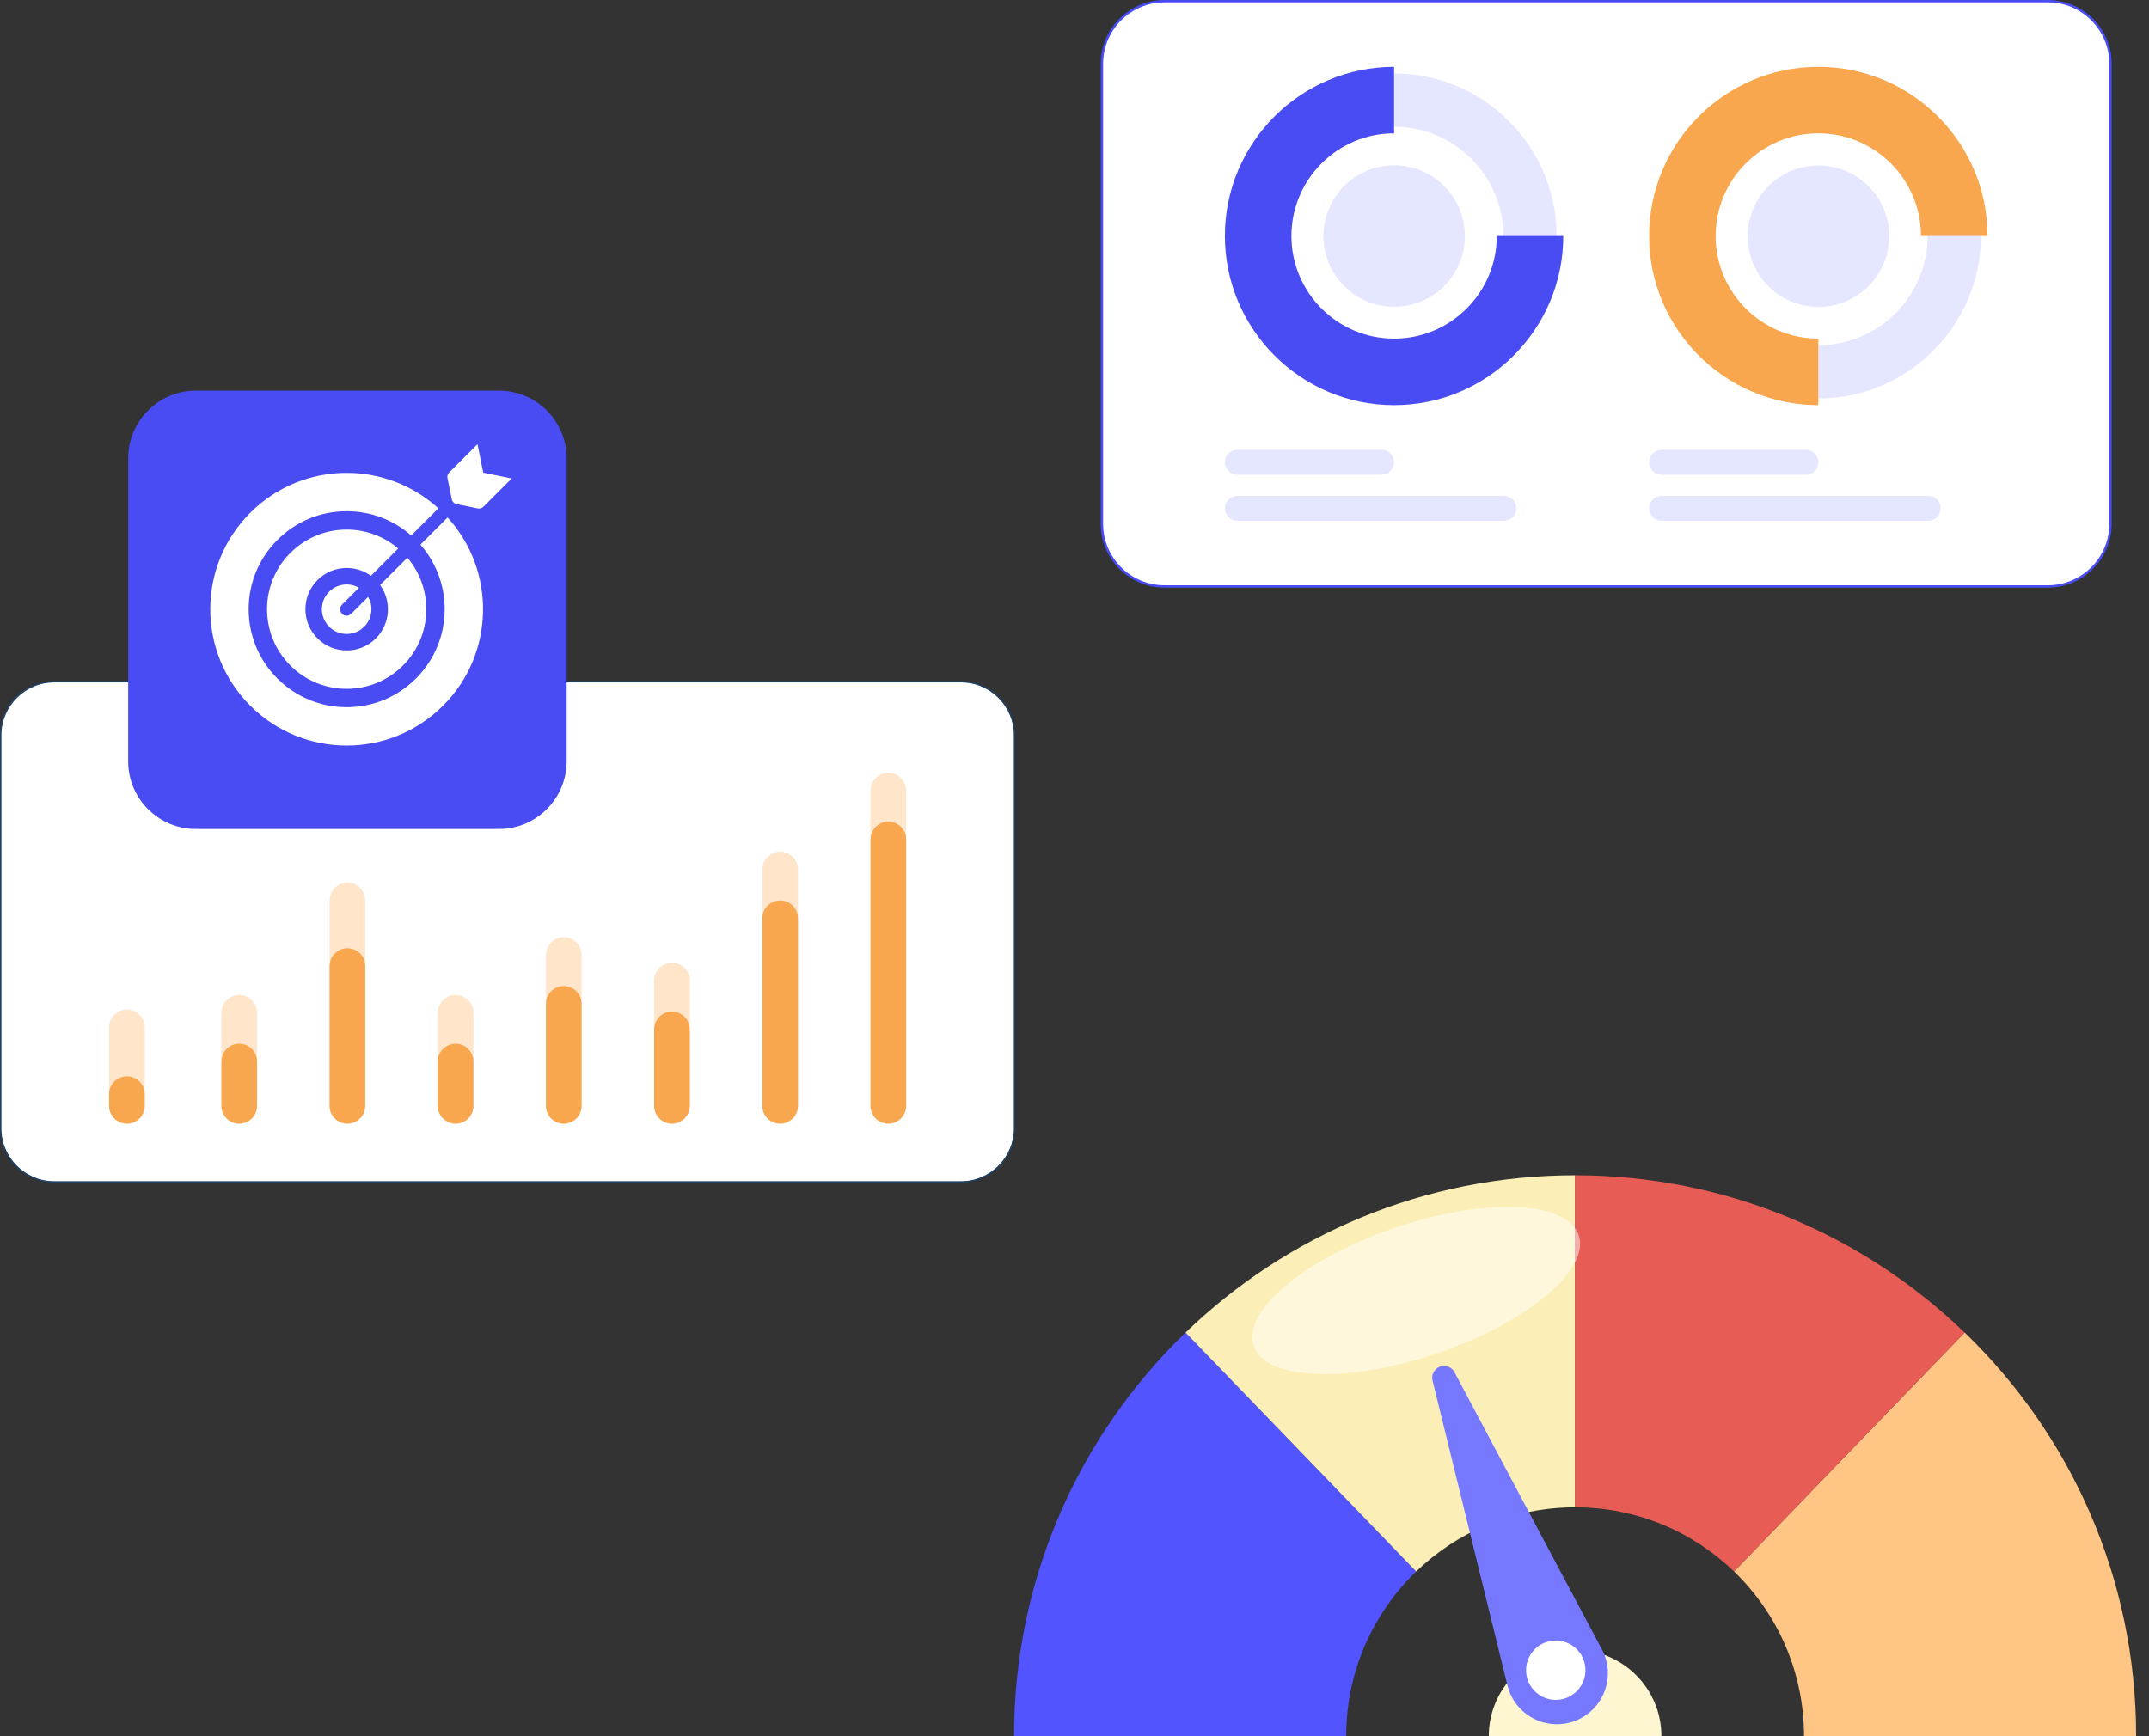 <svg width="99" height="80" viewBox="0 0 99 80" fill="none" xmlns="http://www.w3.org/2000/svg">
<rect x="0" y="0" width="99" height="80" fill="#333333" stroke="none"/>
<path d="M72.561 76.024C70.365 76.024 68.585 77.805 68.585 80H76.538C76.538 77.805 74.757 76.024 72.561 76.024Z" fill="#FDF6D1"/>
<path d="M90.507 61.4L79.883 72.41C81.87 74.328 83.107 77.019 83.107 79.998H98.407C98.407 72.694 95.379 66.1 90.507 61.4Z" fill="#FFC585"/>
<path d="M46.715 80H62.016C62.016 77.02 63.252 74.331 65.239 72.412L54.615 61.403C49.746 66.104 46.715 72.699 46.715 80Z" fill="#5255FF"/>
<path d="M72.562 69.454V54.154C65.591 54.154 59.264 56.915 54.616 61.403L65.24 72.412C67.137 70.581 69.719 69.454 72.562 69.454Z" fill="#FCEEB7"/>
<path d="M72.561 54.154V69.454C75.406 69.454 77.988 70.581 79.883 72.412L90.507 61.403C85.858 56.917 79.532 54.154 72.561 54.154Z" fill="#E75D55"/>
<g style="mix-blend-mode:soft-light" opacity="0.5">
<path d="M72.726 56.912C73.269 58.509 70.358 60.946 66.223 62.355C62.088 63.764 58.293 63.612 57.749 62.017C57.205 60.42 60.117 57.984 64.252 56.575C68.386 55.166 72.182 55.315 72.726 56.912Z" fill="white"/>
</g>
<path d="M73.796 76.003L67.006 63.232C66.878 62.988 66.586 62.878 66.329 62.977C66.072 63.076 65.928 63.351 65.994 63.617L69.445 77.662C69.782 79.032 71.242 79.799 72.561 79.294C73.878 78.791 74.459 77.247 73.796 76.001V76.003Z" fill="#7679FF"/>
<path d="M72.904 77.552C73.23 76.871 72.943 76.055 72.261 75.728C71.58 75.402 70.764 75.69 70.437 76.371C70.111 77.052 70.399 77.869 71.08 78.195C71.761 78.521 72.578 78.234 72.904 77.552Z" fill="white"/>
<path d="M44.27 31.414H2.5C1.137 31.414 0.032 32.518 0.032 33.881V51.991C0.032 53.354 1.137 54.459 2.5 54.459H44.27C45.633 54.459 46.738 53.354 46.738 51.991V33.881C46.738 32.518 45.633 31.414 44.27 31.414Z" fill="white"/>
<path d="M44.27 31.414H2.5C1.137 31.414 0.032 32.518 0.032 33.881V51.991C0.032 53.354 1.137 54.459 2.5 54.459H44.27C45.633 54.459 46.738 53.354 46.738 51.991V33.881C46.738 32.518 45.633 31.414 44.27 31.414Z" fill="white"/>
<path d="M44.27 54.49H2.499C1.121 54.49 0 53.369 0 51.99V33.881C0 32.503 1.121 31.382 2.499 31.382H44.27C45.648 31.382 46.769 32.503 46.769 33.881V51.99C46.769 53.368 45.648 54.49 44.27 54.49ZM2.499 31.445C1.156 31.445 0.063 32.538 0.063 33.882V51.991C0.063 53.334 1.155 54.428 2.499 54.428H44.27C45.613 54.428 46.707 53.335 46.707 51.991V33.882C46.707 32.538 45.614 31.445 44.27 31.445H2.499Z" fill="#1F4168"/>
<path d="M44.27 54.474H2.499C1.13 54.474 0.016 53.36 0.016 51.99V33.881C0.016 32.511 1.13 31.398 2.499 31.398H44.27C45.64 31.398 46.754 32.511 46.754 33.881V51.99C46.754 53.36 45.64 54.474 44.27 54.474ZM2.499 31.429C1.147 31.429 0.047 32.529 0.047 33.882V51.991C0.047 53.343 1.147 54.443 2.499 54.443H44.27C45.622 54.443 46.722 53.343 46.722 51.991V33.882C46.722 32.529 45.622 31.429 44.27 31.429H2.499Z" fill="#1F4168"/>
<path d="M40.923 35.61C41.376 35.61 41.744 35.978 41.744 36.431V50.954C41.744 51.407 41.376 51.775 40.923 51.775C40.47 51.775 40.102 51.407 40.102 50.954V36.431C40.102 35.978 40.47 35.61 40.923 35.61Z" fill="#FFE5CA"/>
<path d="M35.94 39.243C36.393 39.243 36.761 39.61 36.761 40.063V50.954C36.761 51.407 36.393 51.775 35.94 51.775C35.487 51.775 35.119 51.407 35.119 50.954V40.063C35.119 39.61 35.487 39.243 35.94 39.243Z" fill="#FFE5CA"/>
<path d="M30.956 44.361C31.409 44.361 31.776 44.729 31.776 45.181V50.954C31.776 51.407 31.408 51.775 30.956 51.775C30.502 51.775 30.135 51.407 30.135 50.954V45.181C30.135 44.728 30.503 44.361 30.956 44.361Z" fill="#FFE5CA"/>
<path d="M25.972 43.188C26.426 43.188 26.793 43.555 26.793 44.008V50.955C26.793 51.408 26.425 51.775 25.972 51.775C25.518 51.775 25.151 51.407 25.151 50.955V44.008C25.151 43.555 25.519 43.188 25.972 43.188Z" fill="#FFE5CA"/>
<path d="M20.989 45.845C21.442 45.845 21.809 46.213 21.809 46.666V50.955C21.809 51.408 21.442 51.776 20.989 51.776C20.535 51.776 20.168 51.408 20.168 50.955V46.666C20.168 46.212 20.536 45.845 20.989 45.845Z" fill="#FFE5CA"/>
<path d="M16.004 40.669C16.458 40.669 16.825 41.037 16.825 41.49V50.955C16.825 51.408 16.457 51.775 16.004 51.775C15.551 51.775 15.184 51.407 15.184 50.955V41.49C15.184 41.036 15.551 40.669 16.004 40.669Z" fill="#FFE5CA"/>
<path d="M11.021 45.845C11.474 45.845 11.842 46.213 11.842 46.666V50.955C11.842 51.408 11.474 51.776 11.021 51.776C10.568 51.776 10.2 51.408 10.2 50.955V46.666C10.2 46.213 10.568 45.845 11.021 45.845Z" fill="#FFE5CA"/>
<path d="M5.847 46.516C6.3 46.516 6.667 46.884 6.667 47.337V50.955C6.667 51.408 6.3 51.775 5.847 51.775C5.394 51.775 5.026 51.408 5.026 50.955V47.337C5.026 46.884 5.394 46.516 5.847 46.516Z" fill="#FFE5CA"/>
<path d="M40.923 37.86C41.376 37.86 41.744 38.228 41.744 38.681V50.954C41.744 51.407 41.376 51.775 40.923 51.775C40.47 51.775 40.102 51.407 40.102 50.954V38.681C40.102 38.228 40.47 37.86 40.923 37.86Z" fill="#F9A74E"/>
<path d="M35.94 41.493C36.393 41.493 36.761 41.861 36.761 42.314V50.954C36.761 51.407 36.393 51.775 35.94 51.775C35.487 51.775 35.119 51.407 35.119 50.954V42.314C35.119 41.861 35.487 41.493 35.94 41.493Z" fill="#F9A74E"/>
<path d="M30.956 46.612C31.409 46.612 31.776 46.98 31.776 47.432V50.955C31.776 51.408 31.408 51.775 30.956 51.775C30.502 51.775 30.135 51.407 30.135 50.955V47.432C30.135 46.979 30.503 46.612 30.956 46.612Z" fill="#F9A74E"/>
<path d="M25.972 45.438C26.426 45.438 26.793 45.806 26.793 46.259V50.955C26.793 51.409 26.425 51.776 25.972 51.776C25.518 51.776 25.151 51.408 25.151 50.955V46.259C25.151 45.806 25.519 45.438 25.972 45.438Z" fill="#F9A74E"/>
<path d="M20.989 48.095C21.442 48.095 21.809 48.463 21.809 48.916V50.955C21.809 51.408 21.442 51.775 20.989 51.775C20.535 51.775 20.168 51.407 20.168 50.955V48.916C20.168 48.462 20.536 48.095 20.989 48.095Z" fill="#F9A74E"/>
<path d="M16.004 43.693C16.458 43.693 16.825 44.061 16.825 44.514V50.954C16.825 51.408 16.457 51.775 16.004 51.775C15.551 51.775 15.184 51.407 15.184 50.954V44.514C15.184 44.06 15.551 43.693 16.004 43.693Z" fill="#F9A74E"/>
<path d="M11.021 48.095C11.474 48.095 11.842 48.463 11.842 48.916V50.955C11.842 51.407 11.474 51.775 11.021 51.775C10.568 51.775 10.2 51.407 10.2 50.955V48.916C10.2 48.463 10.568 48.095 11.021 48.095Z" fill="#F9A74E"/>
<path d="M5.847 49.594C6.3 49.594 6.667 49.962 6.667 50.414V50.955C6.667 51.407 6.3 51.775 5.847 51.775C5.394 51.775 5.026 51.407 5.026 50.955V50.414C5.026 49.962 5.394 49.594 5.847 49.594Z" fill="#F9A74E"/>
<path d="M22.984 18H9.026C7.302 18 5.905 19.397 5.905 21.12V35.078C5.905 36.802 7.302 38.199 9.026 38.199H22.984C24.707 38.199 26.104 36.802 26.104 35.078V21.12C26.104 19.397 24.707 18 22.984 18Z" fill="#494CF3"/>
<path d="M19.367 25.098C20.09 25.92 20.485 26.966 20.485 28.072C20.485 29.277 20.016 30.411 19.162 31.264C18.31 32.116 17.176 32.586 15.97 32.586C14.765 32.586 13.631 32.117 12.778 31.264C11.925 30.411 11.455 29.277 11.455 28.072C11.455 26.866 11.925 25.732 12.778 24.88C13.631 24.026 14.764 23.556 15.97 23.556C17.076 23.556 18.121 23.951 18.943 24.675L20.195 23.422C19 22.334 17.485 21.789 15.97 21.789C14.362 21.789 12.754 22.402 11.527 23.629C9.074 26.082 9.074 30.06 11.527 32.514C12.754 33.741 14.362 34.354 15.97 34.354C17.579 34.354 19.186 33.74 20.413 32.514C22.795 30.131 22.864 26.311 20.62 23.845L19.367 25.098Z" fill="white"/>
<path d="M16.537 27.081C16.515 27.069 16.493 27.058 16.471 27.047C16.47 27.047 16.47 27.047 16.469 27.046C16.426 27.024 16.382 27.006 16.337 26.991C16.333 26.99 16.329 26.989 16.325 26.987C16.304 26.98 16.282 26.974 16.261 26.968C16.241 26.962 16.221 26.958 16.2 26.953C16.191 26.952 16.181 26.95 16.171 26.948C16.154 26.945 16.138 26.942 16.122 26.941C16.117 26.94 16.112 26.939 16.105 26.939C16.088 26.936 16.07 26.934 16.052 26.933C16.047 26.932 16.043 26.932 16.038 26.932C16.015 26.93 15.992 26.93 15.97 26.93C15.678 26.93 15.386 27.041 15.163 27.264C14.717 27.709 14.717 28.432 15.163 28.878C15.608 29.323 16.331 29.323 16.776 28.878C17 28.655 17.11 28.363 17.11 28.07C17.11 28.048 17.11 28.025 17.108 28.002C17.108 27.997 17.108 27.993 17.107 27.988C17.107 27.97 17.104 27.952 17.102 27.935C17.102 27.928 17.1 27.923 17.099 27.918C17.097 27.901 17.095 27.885 17.092 27.87C17.09 27.86 17.088 27.85 17.087 27.84C17.082 27.82 17.078 27.799 17.072 27.779C17.067 27.758 17.06 27.736 17.053 27.715C17.052 27.711 17.05 27.707 17.049 27.703C17.042 27.682 17.034 27.661 17.026 27.641C17.026 27.64 17.026 27.64 17.025 27.639C17.016 27.616 17.005 27.593 16.994 27.571C16.994 27.571 16.994 27.57 16.993 27.569C16.983 27.547 16.971 27.525 16.959 27.503L16.18 28.282C16.121 28.341 16.045 28.371 15.968 28.371C15.892 28.371 15.815 28.341 15.757 28.282C15.641 28.166 15.641 27.977 15.757 27.859L16.536 27.08L16.537 27.081Z" fill="white"/>
<path d="M15.971 24.402C15.031 24.402 14.093 24.761 13.376 25.477C11.944 26.91 11.944 29.233 13.376 30.666C14.093 31.382 15.031 31.741 15.971 31.741C16.911 31.741 17.849 31.382 18.565 30.666C19.927 29.305 19.994 27.139 18.768 25.698L17.51 26.956C18.049 27.698 17.985 28.746 17.315 29.415C16.956 29.775 16.479 29.972 15.971 29.972C15.463 29.972 14.986 29.775 14.627 29.415C14.267 29.056 14.07 28.58 14.07 28.072C14.07 27.564 14.267 27.087 14.627 26.728C14.986 26.368 15.463 26.171 15.971 26.171C16.378 26.171 16.764 26.297 17.086 26.532L18.344 25.274C17.662 24.693 16.816 24.402 15.971 24.402Z" fill="white"/>
<path d="M22.262 21.781L21.996 20.469L20.69 21.774C20.625 21.84 20.596 21.935 20.614 22.027L20.779 22.84L20.814 23.01C20.836 23.12 20.922 23.206 21.032 23.228L21.202 23.263L22.015 23.428C22.107 23.447 22.202 23.418 22.268 23.352L23.573 22.047L22.262 21.781Z" fill="white"/>
<path d="M94.34 0.054H53.65C52.055 0.054 50.762 1.346 50.762 2.941V24.135C50.762 25.729 52.055 27.022 53.65 27.022H94.34C95.935 27.022 97.228 25.729 97.228 24.135V2.941C97.228 1.346 95.935 0.054 94.34 0.054Z" fill="white"/>
<path d="M94.34 0.054H53.65C52.055 0.054 50.762 1.346 50.762 2.941V24.135C50.762 25.729 52.055 27.022 53.65 27.022H94.34C95.935 27.022 97.228 25.729 97.228 24.135V2.941C97.228 1.346 95.935 0.054 94.34 0.054Z" fill="white"/>
<path d="M94.339 27.077H53.65C52.027 27.077 50.708 25.758 50.708 24.135V2.942C50.708 1.319 52.027 0 53.65 0H94.339C95.962 0 97.281 1.319 97.281 2.942V24.135C97.281 25.758 95.962 27.077 94.339 27.077ZM53.65 0.109C52.087 0.109 50.817 1.379 50.817 2.942V24.135C50.817 25.698 52.087 26.968 53.65 26.968H94.339C95.902 26.968 97.172 25.697 97.172 24.135V2.942C97.172 1.379 95.902 0.109 94.339 0.109H53.65Z" fill="#494CF3"/>
<path d="M94.339 27.05H53.649C52.042 27.05 50.735 25.742 50.735 24.135V2.942C50.735 1.335 52.042 0.027 53.649 0.027H94.339C95.946 0.027 97.254 1.335 97.254 2.942V24.135C97.254 25.742 95.946 27.05 94.339 27.05ZM53.649 0.082C52.072 0.082 50.789 1.365 50.789 2.942V24.135C50.789 25.713 52.073 26.996 53.649 26.996H94.339C95.917 26.996 97.199 25.712 97.199 24.135V2.942C97.199 1.365 95.916 0.082 94.339 0.082H53.649Z" fill="#494CF3"/>
<path d="M71.709 10.873H69.257C69.257 8.096 66.997 5.837 64.221 5.837V3.385C68.349 3.385 71.708 6.743 71.708 10.872L71.709 10.873Z" fill="#E5E6FF"/>
<path d="M64.223 18.668C59.925 18.668 56.428 15.171 56.428 10.873C56.428 6.575 59.925 3.079 64.223 3.079V6.143C61.614 6.143 59.493 8.265 59.493 10.873C59.493 13.482 61.614 15.603 64.223 15.603C66.831 15.603 68.953 13.482 68.953 10.873H72.017C72.017 15.171 68.521 18.668 64.223 18.668Z" fill="#494CF3"/>
<path d="M67.384 11.678C67.827 9.933 66.771 8.16 65.026 7.718C63.282 7.275 61.509 8.331 61.067 10.076C60.624 11.82 61.68 13.593 63.424 14.035C65.169 14.478 66.942 13.422 67.384 11.678Z" fill="#E5E6FF"/>
<path d="M86.987 11.411C87.278 9.635 86.075 7.959 84.299 7.668C82.522 7.377 80.847 8.581 80.555 10.357C80.264 12.133 81.468 13.809 83.244 14.1C85.02 14.391 86.696 13.187 86.987 11.411Z" fill="#E5E6FF"/>
<path d="M83.765 18.361V15.909C86.542 15.909 88.802 13.65 88.802 10.873H91.254C91.254 15.002 87.895 18.36 83.766 18.36L83.765 18.361Z" fill="#E5E6FF"/>
<path d="M83.766 18.667C79.468 18.667 75.972 15.171 75.972 10.873C75.972 6.575 79.468 3.078 83.766 3.078C88.064 3.078 91.561 6.575 91.561 10.873H88.496C88.496 8.264 86.375 6.143 83.766 6.143C81.158 6.143 79.036 8.264 79.036 10.873C79.036 13.481 81.158 15.603 83.766 15.603V18.667Z" fill="#F9A74E"/>
<path d="M63.648 21.875H57.003C56.686 21.875 56.428 21.618 56.428 21.301C56.428 20.984 56.686 20.727 57.003 20.727H63.648C63.965 20.727 64.223 20.984 64.223 21.301C64.223 21.618 63.965 21.875 63.648 21.875Z" fill="#E5E6FF"/>
<path d="M69.284 22.85H57.003C56.685 22.85 56.428 23.107 56.428 23.424C56.428 23.741 56.685 23.998 57.003 23.998H69.284C69.601 23.998 69.859 23.741 69.859 23.424C69.859 23.107 69.601 22.85 69.284 22.85Z" fill="#E5E6FF"/>
<path d="M83.192 21.875H76.547C76.23 21.875 75.972 21.618 75.972 21.301C75.972 20.984 76.23 20.727 76.547 20.727H83.192C83.509 20.727 83.767 20.984 83.767 21.301C83.767 21.618 83.509 21.875 83.192 21.875Z" fill="#E5E6FF"/>
<path d="M76.547 22.85H88.829C89.146 22.85 89.404 23.107 89.404 23.424C89.404 23.741 89.146 23.998 88.829 23.998H76.547C76.23 23.998 75.972 23.741 75.972 23.424C75.972 23.107 76.23 22.85 76.547 22.85Z" fill="#E5E6FF"/>
</svg>
